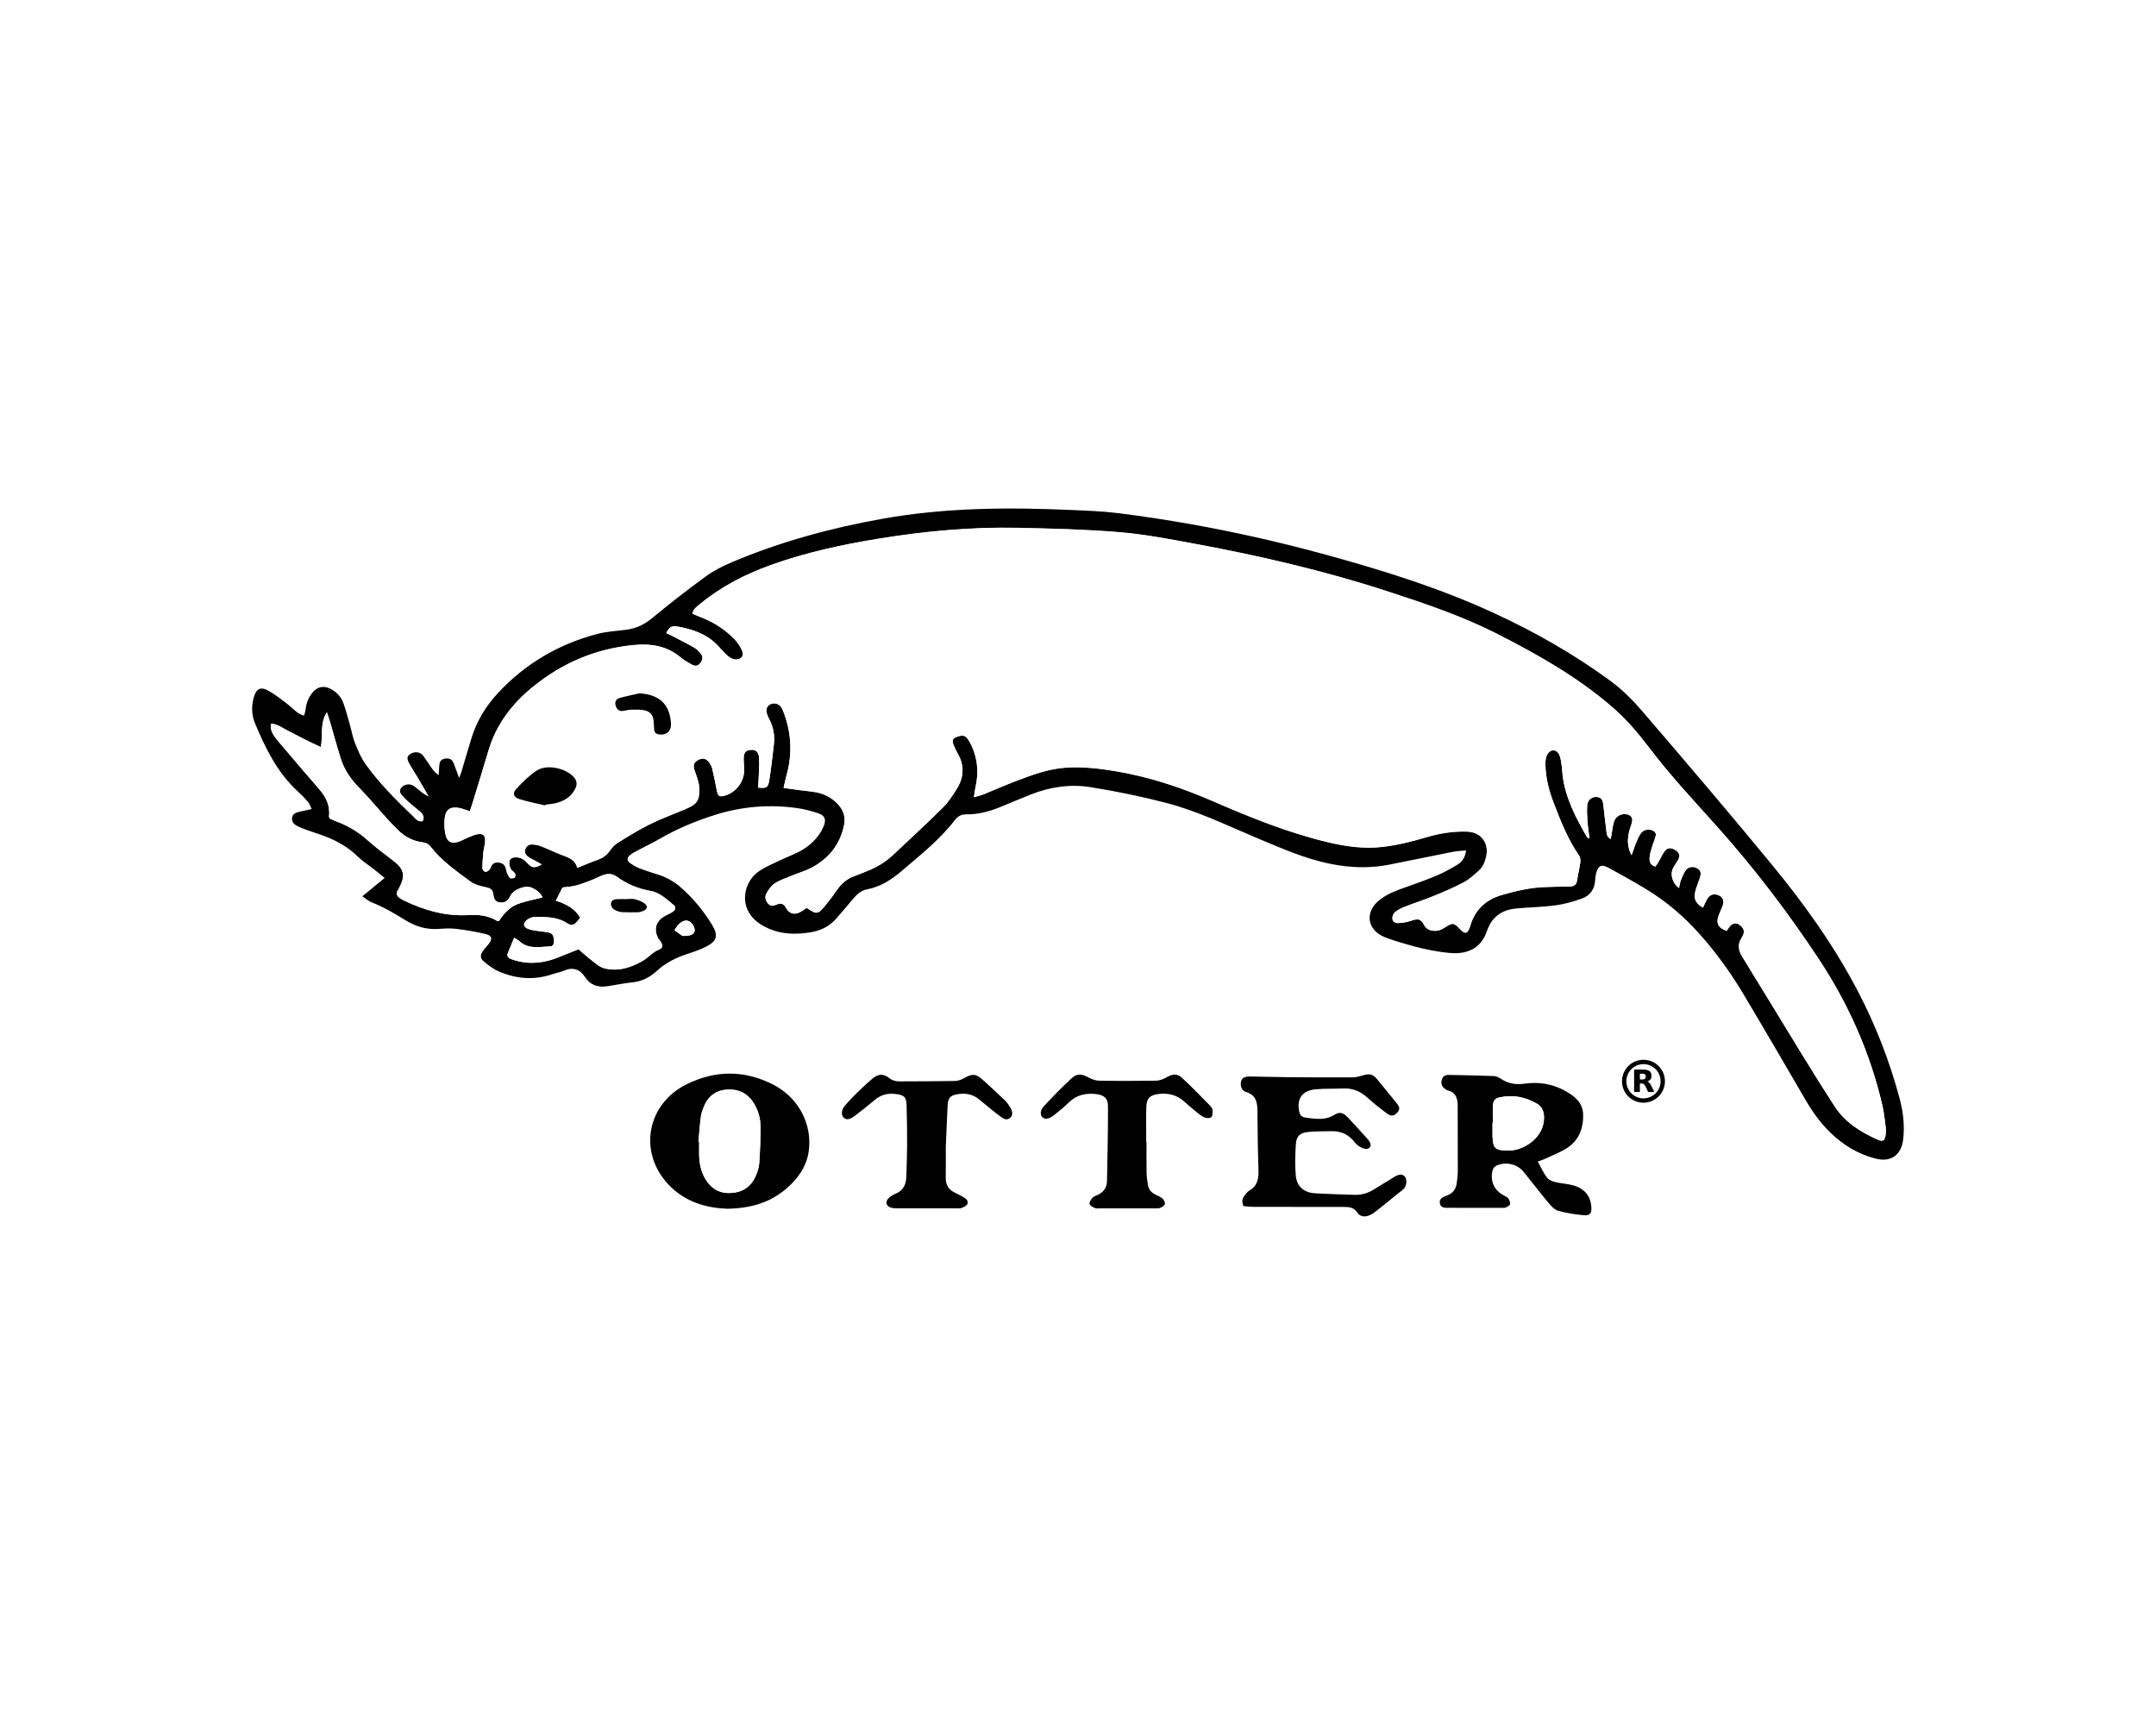 <?xml version="1.0" encoding="UTF-8"?>
<svg id="Ebene_1" data-name="Ebene 1" xmlns="http://www.w3.org/2000/svg" viewBox="0 0 720 576">
  <defs>
    <style>
      .cls-1 {
        fill: #fff;
      }
    </style>
  </defs>
  <rect class="cls-1" x="-11588.52" y="-890.92" width="17023.71" height="2775.23"/>
  <path d="m489.57,283.95c-1.68.18-3.03.23-4.35.48-7.04,1.39-14.07,2.85-21.11,4.25-7.93,1.58-15.75.96-23.52-1.09-7.51-1.98-14.58-5.14-21.7-8.14-9.67-4.08-19.16-8.68-29.34-11.33-8.35-2.18-16.85-3.92-25.38-5.28-6.71-1.07-13.42-.11-19.81,2.4-3.51,1.38-6.97,2.89-10.47,4.3-3.61,1.45-7.35,2.44-11.27,2.39-1.65-.02-2.82.69-3.76,1.92-5.03,6.56-11.5,11.63-17.72,16.96-3.39,2.9-7.06,5.3-11.57,6.15-2.1.39-3.56,1.82-4.88,3.41-1.83,2.19-3.66,4.37-5.56,6.5-2.37,2.66-5.39,4.01-8.91,4.52-4.56.66-9,.59-13.3-1.23-1.1-.46-2.17-1.02-3.16-1.69-7.57-5.09-5.56-14.07-.18-17.64,1.98-1.31,4.2-2.27,6.35-3.3,2.16-1.03,4.4-1.89,6.54-2.94,2.59-1.27,4.85-3.04,6.63-5.32.84-1.07,1.53-2.3,2.03-3.57.82-2.11.3-3.41-1.83-4.13-2.26-.76-4.6-1.38-6.95-1.72-9.25-1.32-18.38-.61-27.31,2.17-6.52,2.03-12.8,4.63-18.73,8.07-2.54,1.48-5.23,2.72-7.82,4.1-.8.43-1.62.91-2.29,1.51-.81.74-.83,1.7.07,2.37.95.7,1.98,1.36,3.08,1.79,2.05.81,4.16,1.47,6.27,2.13,2.95.92,5.55,2.4,7.87,4.44,4.11,3.63,7.53,7.82,10.37,12.49,2.06,3.38,1.55,5.35-1.99,7.15-2.04,1.03-4.24,1.77-6.42,2.49-3.72,1.23-7.16,2.94-10.05,5.6-2.38,2.19-5.06,3.56-8.34,3.88-2.74.27-5.45.87-8.18,1.27-3.06.46-5.62-.25-7.45-3-1.74-2.64-4.09-3.53-7.15-2.18-1.25.55-2.65.77-3.96,1.21-5.96,2.02-11.83,1.51-17.52-.87-1.9-.8-3.67-2.07-5.23-3.44-1.33-1.17-1.21-2.21-.16-3.67.54-.74,1.2-1.4,1.77-2.12,1.38-1.76,1.14-2.86-1.06-3.38-3.21-.76-6.49-1.3-9.76-1.71-1.9-.23-3.87-.12-5.8.02-4.02.3-7.69-.78-11.05-2.84-3.69-2.26-7.38-4.49-11.44-6.05-.98-.38-1.81-1.16-3.06-1.99,2.55-2.1,4.83-3.99,7.45-6.14-1.41-1.14-2.44-2-3.49-2.83-1.88-1.48-3.93-2.78-5.63-4.43-3.1-3.03-6.75-5.09-10.73-6.62-1.97-.76-4.01-1.37-6-2.08-1.04-.37-2.07-.77-3.07-1.24-1.23-.58-2.24-1.44-1.99-2.96.23-1.44,1.51-1.71,2.69-1.99,1.14-.28,2.29-.5,3.86-.85-.49-1-.7-1.79-1.19-2.35-1.08-1.25-2.25-2.44-3.47-3.56-6.84-6.27-10.78-14.38-14.28-22.72-1.15-2.74-1.24-5.75-.4-8.68.79-2.79,2.17-3.64,4.68-2.3,2.48,1.33,4.71,3.15,6.96,4.88,1.58,1.21,2.81,2.91,5.15,3.55.19-.75.42-1.4.5-2.08.23-2.07.97-3.93,2.24-5.56,1.6-2.04,3.85-2.51,6.16-1.3,2.05,1.07,3.51,2.72,4.27,4.87.82,2.34,1.46,4.74,2.13,7.12.58,2.03.91,4.16,1.7,6.1.99,2.45,2.03,4.97,3.56,7.09,4.58,6.37,10.11,11.93,15.79,17.33.87.83,1.65,2.08,3.28,1.68.64-1.27.22-2.3-.77-3.16-1.04-.9-2.15-1.74-3.19-2.64-.83-.72-1.66-1.46-2.41-2.27-.8-.86-1.8-1.75-.81-3.1.76-1.03,2.51-1.47,3.76-.83.73.37,1.35.95,1.99,1.47,1.03.84,2.04,1.71,3.45,2.26-1.22-2.11-2.43-4.24-3.68-6.34-.89-1.5-1.87-2.96-2.73-4.48-1.01-1.76-.92-2.62.21-3.34,1.47-.93,3.23-.8,4.23.47,1.02,1.3,1.88,2.73,2.84,4.08.62.88,1.29,1.73,2.43,2.49.06-1.04.13-2.07.19-3.11.07-1.2.44-2.14,1.81-2.39,1.35-.25,2.41.1,2.95,1.4.63,1.51,1.14,3.07,1.87,5.04.34-.88.58-1.4.74-1.93,1.14-3.79,2.23-7.58,3.39-11.36,1.73-5.64,4.73-10.59,8.7-14.9,9.16-9.94,20.4-16.52,33.45-19.93,3.09-.81,6.36-.95,9.56-1.37,3.28-.43,6.04-1.74,8.64-3.89,5.81-4.81,11.78-9.45,17.88-13.9,2.65-1.93,5.66-3.47,8.69-4.75,16.18-6.83,33.01-11.42,50.29-14.51,20.91-3.74,41.96-3.88,63.07-2.94,5.24.23,10.51.41,15.71,1.06,8.03,1,16.05,2.23,24.02,3.64,14.78,2.62,29.42,5.92,43.9,9.85,19.56,5.31,38.9,11.3,57.36,19.78,13.75,6.31,26.88,13.79,39.09,22.74,3.97,2.91,7.55,6.51,10.76,10.26,14.5,16.91,28.97,33.85,43.12,51.05,11.01,13.37,21.07,27.45,29.06,42.9,5.82,11.23,10.35,22.97,13.62,35.18,1.22,4.55,1.78,9.2,1.17,13.93-.63,4.85-3.96,7.47-8.96,6.24-6-1.48-11.04-4.56-15.39-8.8-3.32-3.22-5.97-6.97-8.3-10.98-6.9-11.84-13.79-23.7-20.82-35.46-4.11-6.88-8.8-13.36-14.12-19.39-5.34-6.06-11.38-11.27-18.29-15.44-4.1-2.47-8.28-4.82-12.48-7.1-2.39-1.3-3.56-.67-4.17,1.95-.17.71-.27,1.45-.3,2.18-.15,2.99-1.68,5.16-4.38,6.14-2.83,1.03-5.8,1.87-8.77,2.27-4.37.59-8.81.65-13.21,1.06-4.83.46-8.16,2.78-9.8,7.59-1.89,5.51-6.25,7.83-12.44,7.26-5.35-.5-10.53-1.73-15.65-3.27-2.03-.61-4.06-1.23-6.02-2.01-6-2.41-6.78-8.54-1.62-12.5,2.51-1.93,5.43-3.06,8.4-4.09,3.65-1.27,7.29-2.58,10.85-4.08,2.28-.96,4.44-2.22,6.57-3.48,1.53-.91,2.65-2.24,2.95-4.81Zm-227.87-20.9c1.82.26,3.35.48,4.87.68,1.83.24,3.66.39,5.48.68,3.1.5,5.77,1.86,7.89,4.19,1.78,1.96,2.5,4.21,1.95,6.87-1.31,6.37-4.96,11.02-10.57,14.08-2.32,1.27-4.94,1.99-7.4,3.02-1.78.74-3.66,1.36-5.24,2.41-1.15.77-2.03,2.08-2.73,3.32-.61,1.08-.36,2.33.53,3.33.9,1.03,1.84.83,2.98.33,1.19-.52,2.22-.35,2.98,1.04,1.18,2.17,2.9,2.57,5.03,1.38.7-.39,1.33-.89,1.93-1.29,3.32,2.26,3.73,2.24,6.2-.76,1.46-1.77,2.85-3.62,4.15-5.51,1.41-2.05,3.23-3.48,5.57-4.32,1.38-.5,2.73-1.09,4.11-1.63,3.21-1.25,6.14-2.95,8.66-5.31,5.57-5.23,11.21-10.39,16.62-15.78,1.99-1.98,3.63-4.4,5.06-6.84,2.15-3.65,2.27-7.49.1-11.29-.55-.95-1.05-1.95-1.43-2.98-.61-1.61-.3-2.18,1.24-2.72,2.07-.72,2.93-.42,4.05,1.6,2.73,4.89,3.27,10.07,2.01,15.49-.2.85-.28,1.73-.5,3.13,1.42-.43,2.36-.64,3.25-.99,3.67-1.48,7.29-3.09,10.99-4.5,5.33-2.02,10.67-4.02,16.47-4.4,5.57-.37,11.04.26,16.49,1.16,11.23,1.86,21.96,5.41,32.38,9.94,12.5,5.43,25.1,10.55,38.42,13.75,6.23,1.5,12.42,2.36,18.86,1.57,4.88-.6,9.58-1.78,14.25-3.18,4.45-1.33,8.98-2.04,13.62-1.88,4.66.17,7.32,3.74,6.37,8.3-.39,1.86-1.12,3.55-2.52,4.81-1.57,1.4-3.16,2.88-5,3.85-3.24,1.72-6.64,3.16-10.04,4.56-3.15,1.29-6.4,2.32-9.57,3.56-1.19.46-2.38,1.06-3.36,1.85-.53.43-.9,1.4-.86,2.11.05,1.06,1.04,1.58,2,1.51,1.44-.11,2.93-.32,4.28-.79,2.25-.78,3.18-.68,4.29,1.38.77,1.43,1.88,1.87,3.35,1.98,1.37.1,2.48-.38,3.6-1.1,2.74-1.73,2.94-1.67,5.26.72,1.5,1.54,2.27,1.36,3.05-.75.06-.17.13-.34.18-.52,1.6-5.55,5.39-8.87,10.82-10.4,4.61-1.3,9.27-2.4,14.1-2.55,2.76-.09,5.52-.17,8.29-.2,1.4-.01,2.23-.49,2.45-1.99.29-2,.81-3.97,1.08-5.97.1-.75.02-1.73-.39-2.32-3.86-5.58-6.3-11.84-8.68-18.11-1.54-4.05-2.55-8.27-2.58-12.64,0-1.06.17-2.27.69-3.14,1.13-1.87,3.2-1.66,4.02.36.44,1.08.57,2.31.74,3.49.16,1.09.17,2.2.31,3.29.96,7.57,4.44,14.15,8.17,20.62.09.16.42.19.81.36-.24-1.89-.54-3.6-.66-5.33-.14-1.92-.27-3.87-.11-5.78.16-1.81,1.65-2.9,3.22-2.73,1.48.16,1.99.9,2.2,2.94.3,2.92.65,5.84,1.02,8.76.11.85.22,1.77,1.42,2.35.15-.94.25-1.64.38-2.33.22-1.17.33-2.38.71-3.5.61-1.8,2.34-2.73,4.16-2.44,1.53.25,2.2,1.2,1.83,2.72-.26,1.07-.72,2.09-.96,3.16-.56,2.48-.7,4.93.84,7.81.64-1.81,1.03-3.1,1.56-4.34.46-1.09.93-2.23,1.65-3.14.95-1.2,2.79-1.39,4.03-.68,1.57.89.57,2.08.36,3.16-.07.36-.28.68-.38,1.03-.41,1.41-.97,2.8-1.16,4.24-.2,1.44-.1,2.96,1.87,3.51.35-.5.7-.91.97-1.38.68-1.2,1.24-2.48,2.02-3.61,1-1.43,2.26-1.51,3.83-.42,1.32.91,1.55,1.83.73,3.29-.49.88-1.12,1.69-1.59,2.58-1.12,2.12-.29,5.07,1.94,6.72.22-.93.32-1.86.65-2.69.46-1.17.93-2.4,1.7-3.37.94-1.17,2.54-1.25,3.77-.51,1.17.7,1.39,1.6.79,3.36-.47,1.39-1.05,2.75-1.43,4.17-.7,2.61.02,4.11,2.52,5.58.56-1.12.98-2.35,1.71-3.34.93-1.25,2.42-1.41,3.72-.7,1.33.73,1.7,1.83,1.1,3.52-.43,1.21-1.05,2.36-1.44,3.58-.75,2.35.2,3.86,2.87,4.65.28-.44.54-.93.88-1.35,1.13-1.39,2.48-1.48,3.79-.29,1.15,1.04,1.45,2.17.29,3.98-1.54,2.41-1.03,4.35.35,6.59,6.68,10.79,13.23,21.67,19.88,32.49,3.56,5.8,7.16,11.58,10.87,17.28,3.44,5.29,8.59,8.49,14.22,11,1.85.83,2.49.41,2.76-1.62.11-.81.12-1.66.02-2.47-.32-2.46-.57-4.94-1.13-7.35-4.09-17.57-11.32-33.83-21.24-48.82-10.21-15.44-21.41-30.16-33.76-43.99-7.79-8.72-15.8-17.23-22.87-26.57-3.66-4.84-7.59-9.46-12.22-13.47-11.58-10.03-24.78-17.51-38.33-24.42-11.76-5.99-24.25-10.2-36.76-14.28-21.29-6.95-43.07-11.97-65.08-16.03-8.14-1.5-16.32-3.07-24.55-3.75-11.28-.93-22.62-1.21-33.95-1.45-15.6-.32-31.1,1.12-46.48,3.63-12.18,1.99-24.24,4.59-35.89,8.77-8.54,3.07-16.55,7.16-23.6,12.96-1.03.85-2.25,1.59-2.66,3.28.98.41,1.87.81,2.78,1.16,4.29,1.62,8.06,4.06,11.25,7.33,1.07,1.09,1.98,2.45,2.58,3.85.72,1.67-.21,2.99-2.04,2.98-.89,0-1.92-.51-2.63-1.11-1.26-1.06-2.31-2.37-3.46-3.56-3.68-3.86-8.44-5.46-13.5-6.35-1.9-.33-2.63.17-3.7,2.18.73.34,1.46.66,2.17,1.03,2.44,1.28,4.91,2.51,7.29,3.89.85.49,1.55,1.3,2.17,2.08.81,1.03.45,2.09-.27,3.04-.73.95-1.7,1.12-2.7.56-1.28-.71-2.61-1.42-3.72-2.36-4.61-3.94-9.98-4.78-15.79-4.23-12.66,1.21-23.81,5.94-33.67,13.95-7.05,5.73-12.29,12.61-14.88,21.4-1.71,5.82-3.52,11.61-5.29,17.41-.28.92-.59,1.83-.89,2.73-1.46-.45-2.57-.93-3.73-1.12-2.77-.47-4.33.57-4.66,3.32-.2,1.71-.15,3.51.17,5.2.57,2.99,2.17,3.71,5.06,2.54.77-.31,1.49-.74,2.25-1.05,1.1-.45,2.2-.98,3.36-1.21,1.95-.39,2.78.38,2.63,2.38-.09,1.28-.46,2.53-.59,3.81-.17,1.73-.3,3.48-.3,5.21,0,.4.54,1.05.94,1.14.39.08.98-.32,1.34-.66.32-.29.46-.79.65-1.2.57-1.23,1.59-1.41,2.77-1.22,1.37.22,1.99,1.05,2.23,2.41.17.94.62,1.9,1.18,2.67.2.27,1.18.19,1.66-.04.23-.11.32-1.05.11-1.41-.36-.61-1.19-.97-1.47-1.6-.34-.76-.55-1.73-.38-2.52.21-.99,1.2-1.29,2.2-1.28,1.59.02,2.74.77,3.8,1.93,1.55,1.71,2.31,1.75,4.79.47-.94-.53-1.7-.97-2.48-1.39-.64-.35-1.34-.63-1.94-1.05-.89-.61-1.45-1.45-1.11-2.58.33-1.09,1.17-1.71,2.27-1.67.99.04,2.02.2,2.94.56,2.4.93,4.72,2.09,7.13,2.99,2.18.81,4.34,1.53,5.04,4.27,2.34-.94,4.44-1.86,6.59-2.62,1.79-.63,3.25-1.55,4.34-3.18.69-1.04,1.68-2.01,2.74-2.67,3.44-2.12,6.89-4.27,10.5-6.06,3.79-1.87,7.77-3.35,11.68-4.97,4.21-1.75,5.12-2.92,4.85-7.53-.11-1.86-.91-3.69-1.51-5.5-.57-1.71-.32-2.66,1.12-3.47,1.52-.85,2.84-.57,3.82.9.4.61.78,1.28.95,1.98.58,2.49,1.07,5.01,1.58,7.52.32,1.58.77,1.91,2.25,1.57,3.69-.85,6.64-4.32,6.79-8.11.05-1.28-.08-2.57-.12-3.86-.08-2.33.52-3.23,2.27-3.4,1.76-.17,2.77.63,2.88,2.84.12,2.46-.09,4.93-.18,7.4-.03.79-.13,1.57-.2,2.35,2.77.27,3.36.04,3.73-2.24.67-4.08,1.14-8.19,1.59-12.3.33-2.99-.22-5.86-1.68-8.53-.26-.48-.47-1-.63-1.53-.48-1.51-.05-2.7,1.15-3.25,1.29-.6,2.83-.19,3.63,1.06.39.61.65,1.32.91,2,2.5,6.77,2.79,13.64.87,20.6-.36,1.3-.63,2.62-1,4.22Zm-80.54,36.63c-.72-1.71-2.07-2.54-3.44-3.2-2.2-1.06-6.28.5-7.29,2.65-.81,1.73-1.77,2.32-3.39,2.23-1.71-.1-2.16-1.39-2.29-2.65-.18-1.77-1.19-2.17-2.71-2.5-1.68-.36-3.51-.81-4.85-1.79-4.73-3.49-9.62-6.85-13.29-11.57-.71-.92-1.5-1.44-2.73-1.58-3.21-.37-5.96-1.82-8.26-4.1-1.31-1.29-2.59-2.61-3.83-3.98-3.03-3.34-5.9-6.83-9.06-10.04-2.77-2.82-4.98-5.93-6.18-9.67-1.32-4.11-2.43-8.28-3.64-12.43-.32-1.08-.7-2.14-1.06-3.21-2.38,3.65-1.26,7.7-2,11.64-2.07-.99-3.9-1.83-5.7-2.73-1.81-.91-3.57-1.92-5.39-2.8-1.76-.84-3.32-2.21-5.51-2.3-.39,1.74.29,3.05,1.13,4.25.84,1.2,1.82,2.31,2.77,3.43,4.06,4.76,8.1,9.54,12.22,14.26,2.29,2.62,3.61,5.52,3.21,9.06-.02.16.12.33.26.68.62.27,1.35.63,2.11.91,3.85,1.4,7.28,3.45,10.36,6.18,2.68,2.38,5.54,4.57,8.4,6.72,4.04,3.03,4.55,5.13,2.14,9.64-.09.16-.18.32-.28.48-.75,1.08-.33,1.91.61,2.58.45.32.93.6,1.42.84,6.82,3.28,13.94,5.32,21.59,4.87,3.39-.2,6.61.12,9.55,1.97.11.07.34-.04.62-.07,1.56-2.34,3.47-4.56,6.21-5.58,2.61-.98,5.41-1.46,8.27-2.2Zm12.57,6.78c-1.78,2.45-2.64,2.9-4.33,1.81-3.39-2.19-7.17-2.11-10.92-2.08-.91,0-1.99.5-2.68,1.12-1.28,1.14-.95,2.31.66,2.88.77.27,1.6.42,2.42.55,1.45.23,2.93.34,4.37.63,1.47.29,1.73,1.48,1.76,2.75.02.89-.18,1.83-1.2,1.87-3.62.16-7.4,1.09-10.51-1.84-.49-.46-1.17-.74-1.61-1.01-.74,1.8-1.36,3.39-2.04,4.95-.41.95-.15,1.61.76,2.02.5.23,1.03.39,1.56.54,5.09,1.51,10.01.87,14.84-1.13,2.11-.87,4.24-1.7,6.4-2.56,1.52,1.29,2.87,2.54,4.33,3.65,1.31.99,2.62,2.25,4.13,2.66,4.61,1.26,8.97-.15,12.9-2.4,1.93-1.11,3.42-3.02,5.63-3.87,1.13-.44,1.09-1.37.62-2.29-.2-.4-.58-.72-.82-1.11-1.9-3.08-1.01-6.19,2.21-7.85.89-.46,1.84-.86,2.65-1.45.79-.58.9-1.45.1-2.12-2.34-1.93-4.65-4.15-7.69-4.69-4.1-.73-7.78-2.22-11.1-4.63-1.87-1.36-3.61-1.27-5.66-.29-2.47,1.19-5.06,2.18-7.68,2.99-1.64.51-3.43.55-4.97.77-.77,1.53-1.46,2.88-2.23,4.41,3.17,1.03,6.25,2.39,8.11,5.69Zm34.88,6.05c2.09-.01,3.16-.57,3.35-1.61.19-1.03-.65-2.6-1.72-3.2-1.26-.71-2.35-.06-3.26.65-.72.56-1.18,1.48-1.75,2.24.84.61,1.67,1.26,2.55,1.82.27.17.71.1.83.11Z"/>
  <path d="m242.73,403.61c-6.71-.27-13.95-2.15-19.57-8.15-10.16-10.86-7.08-27.01,6.34-33.51,9.51-4.6,18.98-4.64,28.43.07,8.52,4.24,13.36,13.07,12.17,22.22-.66,5.1-3.45,9.09-7.18,12.38-5.27,4.66-11.63,6.87-20.19,7Zm-9.49-22.35c.08,0,.17.01.25.02,0,1.47-.02,2.94,0,4.41.05,2.7.57,5.32,1.9,7.69,1.86,3.31,4.66,5.16,8.57,4.98,3.94-.18,6.84-2.02,8.41-5.68.57-1.34,1.08-2.79,1.18-4.22.28-4.12.46-8.25.42-12.38-.03-2.77-.8-5.45-2.32-7.84-2.01-3.16-4.98-4.6-8.65-4.42-3.73.19-6.42,2.07-7.87,5.55-.45,1.1-.9,2.24-1.05,3.41-.37,2.82-.57,5.66-.83,8.49Z"/>
  <path d="m513.54,387.86c1.05,1.9,1.87,3.74,3.05,5.33.57.77,1.75,1.26,2.75,1.51,2.05.5,4.21.57,6.22,1.16,3.69,1.08,5.63,3.61,5.88,7.16.14,2.03-.46,2.93-2.43,2.76-2.91-.26-5.86-.68-8.66-1.48-1.27-.36-2.39-1.66-3.31-2.75-2.83-3.39-5.49-6.91-8.29-10.33-2.05-2.5-5.7-3.33-8.72-2.13-1.06.42-1.54,1.2-1.72,2.29-.55,3.45.84,6.2,4,7.86.49.26,1.09.47,1.37.89.37.56.71,1.34.61,1.94-.08.44-.85.84-1.39,1.1-.39.19-.9.15-1.36.15-5.8,0-11.6.02-17.4-.02-1.25,0-2.88.23-3.27-1.37-.44-1.79,1.25-2.3,2.48-2.79,1.95-.77,2.91-2.15,3.14-4.14.15-1.28.34-2.56.35-3.84.01-7.26-.04-14.52-.04-21.78,0-2.49-.51-4.59-3.35-5.29-.42-.1-.81-.43-1.16-.72-.87-.72-1.1-1.65-.82-2.73.29-1.14,1.08-1.73,2.21-1.71,5.06.09,10.12.18,15.17.38.86.03,1.79.5,2.53,1,2.44,1.64,5.07,1.93,7.92,1.53,4.29-.61,8.44,0,12.37,1.88.08.04.17.07.25.11,3.42,1.84,6.68,3.99,6.78,8.33.11,4.63-1.45,8.76-5.59,11.32-2.24,1.39-4.76,2.34-7.17,3.47-.65.3-1.34.51-2.4.91Zm-14.99-12.99s-.07,0-.11,0c0,1.56-.04,3.13,0,4.69.13,3.84.94,4.58,4.87,4.62.46,0,.92,0,1.38-.03,4.55-.36,11.07-4.42,10.94-11.15-.04-1.91-.7-3.47-2.31-4.43-3.76-2.23-7.85-3.07-12.17-2.2-1.98.4-2.46.98-2.58,3-.11,1.83-.02,3.67-.02,5.51Z"/>
  <path d="m415.28,402.76c-.76-1.61-.35-2.77.53-3.82.41-.49.82-1.06,1.36-1.36,2.81-1.6,3.21-4.09,3.1-7.05-.24-6.61-.28-13.23-.35-19.85-.03-2.79-.64-5.08-3.7-6.02-1.1-.34-1.81-1.21-1.86-2.49-.08-1.85.78-2.73,2.93-2.71,4.23.04,8.47.19,12.7.23,7.18.06,14.36.1,21.54.07,1.16,0,2.36-.31,3.49-.65,2.33-.69,3.41-.5,4.89,1.28,2.18,2.61,4.3,5.27,6.44,7.91.79.97,1.44,1.94.33,3.15-1.12,1.23-2.09,1.43-3.61.29-2.21-1.65-4.39-3.36-6.42-5.22-2.38-2.17-5.04-3.24-8.27-3.07-3.03.16-6.09,0-9.1.29-4.17.41-6.06,2.84-5.53,6.67.27,1.99.73,2.61,2.73,2.85,3.09.38,6.17.87,9.1-.99,1.84-1.16,3.08-.72,4.61.95,2.24,2.44,4.52,4.83,6.7,7.32.47.54.98,1.52.8,2.08-.38,1.19-1.66,1.16-2.58.78-.97-.41-2.01-1.04-2.63-1.86-1.98-2.68-4.57-3.89-7.84-3.82-2.57.06-5.16,0-7.72.25-2.85.28-4.01,1.41-4.18,4.21-.2,3.39-.29,6.81-.03,10.19.27,3.68,2.63,5.84,6.3,6.07,4.41.27,8.82.38,13.23.53,2.36.08,4.55-.52,6.56-1.79,1.87-1.18,3.77-2.3,5.65-3.45.47-.29.92-.62,1.4-.87,1.08-.58,2.22-1.11,3.27-.01.83.86.67,3.07-.29,4.07-.57.59-1.27,1.05-1.92,1.57-2.43,1.97-4.84,3.96-7.3,5.89-.78.61-1.64,1.21-2.57,1.54-1.39.49-2.88.31-3.73-1-1.21-1.88-2.98-1.91-4.84-1.91-9.85,0-19.7,0-29.55-.02-1.26,0-2.52-.17-3.65-.25Z"/>
  <path d="m315.85,382.76c0,2.81.05,6.67-.02,10.53-.05,2.42,1.03,4.01,3.15,5.02.99.48,1.99.97,2.94,1.53.84.49,1.57,1.29,1.11,2.24-.3.6-1.19.98-1.89,1.27-.48.2-1.09.12-1.64.12-6.54,0-13.08.01-19.62,0-.73,0-1.49,0-2.2-.18-1.8-.46-2.2-2.05-.83-3.29.6-.55,1.33-1.04,2.08-1.33,2.72-1.04,3.68-3.15,3.75-5.85.09-3.4.24-6.8.25-10.21.01-4.5-.03-9.01-.17-13.51-.09-2.85-.79-3.44-3.65-3.8-2.61-.33-4.9.24-6.94,1.95-2.19,1.83-4.42,3.62-6.69,5.34-1.74,1.32-2.88,1.44-3.71.62-.87-.86-.87-2.51.4-4.03,1.58-1.9,3.38-3.63,5.15-5.37,1.24-1.23,2.57-2.37,3.89-3.52,1.93-1.7,3.73-1.92,5.7-.35,1.12.89,2.25,1.16,3.56,1.15,6.17-.03,12.34-.02,18.51-.14,1.03-.02,2.14-.46,3.06-.98,2.68-1.51,3.89-1.46,6.16.6,2.52,2.29,5.04,4.58,7.48,6.95.77.75,1.37,1.72,1.9,2.67.58,1.02.72,2.21-.22,3.06-.98.89-2.08.46-3.02-.24-1.18-.88-2.33-1.8-3.48-2.72-1.29-1.04-2.58-2.08-3.84-3.15-1.96-1.64-4.18-2.17-6.7-1.85-2.89.37-3.72,1.12-3.87,3.99-.22,4.13-.36,8.27-.59,13.46Z"/>
  <path d="m382.88,381.49c0,3.4-.04,6.8.02,10.2.02,1.28.25,2.56.43,3.83.22,1.57,1.06,2.69,2.53,3.36.83.38,1.72.75,2.38,1.35.46.42.9,1.31.76,1.84-.14.53-.95,1.01-1.57,1.26-.57.23-1.27.15-1.91.15-6.08,0-12.15,0-18.23,0-.55,0-1.18.12-1.64-.1-.69-.32-1.64-.79-1.79-1.37-.14-.58.46-1.47.95-2.04.39-.46,1.08-.69,1.67-.94,2.09-.9,3.17-2.52,3.21-4.73.16-8.27.34-16.54.33-24.81,0-2.81-1.33-3.89-4.13-4.18-3.36-.34-6.37.31-8.9,2.76-1.58,1.54-3.28,2.96-5.02,4.32-1.75,1.36-3.16,1.48-3.96.56-.71-.83-.64-2.26.74-3.74,2.94-3.16,5.97-6.25,9.14-9.18,1.79-1.66,3.41-1.45,5.56-.28,1.08.59,2.37,1.08,3.58,1.1,6.35.11,12.7.1,19.05,0,1.12-.02,2.32-.46,3.31-1.02,2.11-1.2,3.66-1.48,5.31.04,3.31,3.04,6.43,6.31,9.58,9.51.36.37.68.97.69,1.46.01.77-.02,1.83-.49,2.22-.46.39-1.59.34-2.25.06-.99-.42-1.86-1.16-2.72-1.85-1.36-1.1-2.69-2.24-3.98-3.41-2.41-2.18-5.22-2.93-8.42-2.59-2.95.32-4.2,1.37-4.29,4.32-.12,3.95-.03,7.9-.03,11.86.02,0,.05,0,.07,0Z"/>
  <path class="cls-1" d="m261.7,263.05c.38-1.6.65-2.92,1-4.22,1.92-6.96,1.62-13.83-.87-20.6-.25-.69-.52-1.39-.91-2-.79-1.25-2.33-1.66-3.63-1.06-1.2.56-1.63,1.74-1.15,3.25.17.52.37,1.04.63,1.53,1.46,2.67,2.01,5.54,1.68,8.53-.45,4.11-.92,8.22-1.59,12.3-.37,2.29-.96,2.52-3.73,2.24.07-.78.17-1.56.2-2.35.09-2.47.3-4.94.18-7.4-.11-2.21-1.11-3.01-2.88-2.84-1.75.17-2.35,1.06-2.27,3.4.04,1.29.18,2.58.12,3.86-.16,3.79-3.1,7.26-6.79,8.11-1.47.34-1.93,0-2.25-1.57-.51-2.51-1-5.02-1.58-7.52-.16-.7-.54-1.38-.95-1.98-.98-1.47-2.3-1.75-3.82-.9-1.45.81-1.69,1.76-1.12,3.47.6,1.81,1.4,3.64,1.51,5.5.27,4.61-.64,5.78-4.85,7.53-3.91,1.63-7.89,3.1-11.68,4.97-3.62,1.79-7.06,3.94-10.5,6.06-1.07.66-2.05,1.63-2.74,2.67-1.09,1.64-2.54,2.55-4.34,3.18-2.15.76-4.25,1.68-6.59,2.62-.71-2.74-2.87-3.46-5.04-4.27-2.41-.9-4.73-2.06-7.13-2.99-.92-.36-1.95-.52-2.94-.56-1.1-.04-1.94.57-2.27,1.67-.34,1.14.22,1.97,1.11,2.58.6.41,1.3.69,1.94,1.05.77.43,1.54.87,2.48,1.39-2.48,1.27-3.24,1.24-4.79-.47-1.05-1.16-2.21-1.91-3.8-1.93-1-.01-1.99.29-2.2,1.28-.17.79.04,1.76.38,2.52.28.63,1.11.99,1.47,1.6.21.36.12,1.3-.11,1.41-.48.23-1.46.31-1.66.04-.56-.77-1.02-1.73-1.18-2.67-.24-1.37-.86-2.19-2.23-2.41-1.18-.19-2.21,0-2.77,1.22-.19.42-.34.91-.65,1.2-.36.34-.95.74-1.34.66-.39-.09-.94-.74-.94-1.14,0-1.74.12-3.48.3-5.21.13-1.28.5-2.53.59-3.81.15-2-.68-2.77-2.63-2.38-1.15.23-2.25.76-3.36,1.21-.77.31-1.49.74-2.25,1.05-2.89,1.17-4.49.46-5.06-2.54-.32-1.69-.37-3.49-.17-5.2.32-2.75,1.88-3.79,4.66-3.32,1.16.2,2.27.67,3.73,1.12.29-.89.6-1.81.89-2.73,1.77-5.8,3.58-11.59,5.29-17.41,2.59-8.79,7.83-15.67,14.88-21.4,9.86-8.01,21.01-12.74,33.67-13.95,5.81-.56,11.18.29,15.79,4.23,1.11.95,2.43,1.65,3.72,2.36,1,.56,1.97.39,2.7-.56.72-.95,1.08-2.01.27-3.04-.62-.78-1.32-1.59-2.17-2.08-2.38-1.38-4.85-2.62-7.29-3.89-.71-.37-1.44-.69-2.17-1.03,1.07-2.01,1.8-2.51,3.7-2.18,5.07.89,9.83,2.48,13.5,6.35,1.14,1.2,2.2,2.5,3.46,3.56.7.59,1.74,1.1,2.63,1.11,1.83.02,2.76-1.31,2.04-2.98-.6-1.4-1.52-2.75-2.58-3.85-3.18-3.27-6.96-5.71-11.25-7.33-.91-.35-1.81-.75-2.78-1.16.41-1.69,1.63-2.43,2.66-3.28,7.05-5.8,15.06-9.89,23.6-12.96,11.65-4.19,23.7-6.79,35.89-8.77,15.39-2.51,30.88-3.95,46.48-3.63,11.32.23,22.67.52,33.95,1.45,8.23.68,16.41,2.25,24.55,3.75,22.01,4.06,43.79,9.09,65.08,16.03,12.51,4.08,25,8.28,36.76,14.28,13.55,6.91,26.75,14.39,38.33,24.42,4.63,4.01,8.56,8.63,12.22,13.47,7.07,9.34,15.08,17.85,22.87,26.57,12.35,13.82,23.56,28.55,33.76,43.99,9.91,15,17.15,31.26,21.24,48.82.56,2.41.8,4.89,1.13,7.35.11.81.09,1.66-.02,2.47-.26,2.04-.9,2.45-2.76,1.62-5.63-2.51-10.78-5.71-14.22-11-3.71-5.71-7.31-11.48-10.87-17.28-6.65-10.82-13.2-21.69-19.88-32.49-1.38-2.24-1.89-4.18-.35-6.59,1.16-1.81.86-2.94-.29-3.98-1.31-1.19-2.66-1.1-3.79.29-.34.42-.6.91-.88,1.35-2.67-.79-3.62-2.3-2.87-4.65.39-1.22,1-2.37,1.44-3.58.61-1.7.24-2.8-1.1-3.52-1.3-.71-2.79-.55-3.72.7-.74.99-1.15,2.22-1.71,3.34-2.5-1.48-3.23-2.98-2.53-5.58.38-1.42.96-2.78,1.43-4.17.6-1.76.38-2.67-.79-3.36-1.23-.73-2.83-.66-3.77.51-.77.96-1.23,2.2-1.7,3.37-.33.83-.44,1.76-.65,2.69-2.22-1.65-3.06-4.6-1.94-6.72.47-.89,1.1-1.7,1.59-2.58.82-1.46.59-2.38-.73-3.29-1.58-1.09-2.84-1.01-3.83.42-.78,1.13-1.33,2.41-2.02,3.61-.27.47-.62.88-.97,1.38-1.97-.54-2.07-2.07-1.87-3.51.2-1.44.75-2.83,1.16-4.24.1-.35.31-.68.38-1.03.21-1.08,1.2-2.27-.36-3.16-1.24-.71-3.08-.52-4.03.68-.72.91-1.19,2.05-1.65,3.14-.52,1.24-.92,2.53-1.56,4.34-1.54-2.88-1.4-5.34-.84-7.81.24-1.07.7-2.1.96-3.16.37-1.52-.3-2.47-1.83-2.72-1.82-.29-3.55.64-4.16,2.44-.38,1.12-.49,2.33-.71,3.5-.13.69-.23,1.39-.38,2.33-1.2-.58-1.31-1.49-1.42-2.35-.37-2.92-.72-5.84-1.02-8.76-.21-2.04-.72-2.79-2.2-2.94-1.57-.17-3.06.92-3.22,2.73-.16,1.91-.02,3.86.11,5.78.12,1.73.42,3.44.66,5.33-.39-.17-.72-.2-.81-.36-3.73-6.47-7.22-13.05-8.17-20.62-.14-1.09-.14-2.2-.31-3.29-.18-1.18-.3-2.4-.74-3.49-.82-2.03-2.9-2.23-4.02-.36-.53.88-.7,2.09-.69,3.14.03,4.37,1.04,8.59,2.58,12.64,2.38,6.27,4.82,12.53,8.68,18.11.41.59.49,1.57.39,2.32-.27,2-.78,3.97-1.08,5.97-.22,1.5-1.05,1.98-2.45,1.99-2.76.02-5.52.11-8.29.2-4.82.15-9.49,1.25-14.1,2.55-5.43,1.53-9.22,4.85-10.82,10.4-.05.18-.12.35-.18.52-.78,2.11-1.55,2.29-3.05.75-2.32-2.39-2.51-2.45-5.26-.72-1.13.71-2.23,1.2-3.6,1.1-1.47-.11-2.58-.55-3.35-1.98-1.11-2.06-2.03-2.16-4.29-1.38-1.36.47-2.84.68-4.28.79-.96.07-1.95-.45-2-1.51-.03-.71.33-1.68.86-2.11.98-.79,2.17-1.39,3.36-1.85,3.17-1.24,6.42-2.27,9.57-3.56,3.4-1.39,6.8-2.84,10.04-4.56,1.83-.97,3.43-2.45,5-3.85,1.4-1.25,2.14-2.95,2.52-4.81.95-4.55-1.71-8.13-6.37-8.3-4.63-.16-9.17.55-13.62,1.88-4.67,1.4-9.37,2.57-14.25,3.18-6.44.8-12.63-.07-18.86-1.57-13.31-3.2-25.92-8.32-38.42-13.75-10.42-4.53-21.15-8.07-32.38-9.94-5.45-.91-10.93-1.53-16.49-1.16-5.8.39-11.14,2.38-16.47,4.4-3.7,1.4-7.32,3.01-10.99,4.5-.89.36-1.83.57-3.25.99.22-1.4.3-2.28.5-3.13,1.25-5.42.71-10.6-2.01-15.49-1.13-2.02-1.98-2.32-4.05-1.6-1.55.54-1.85,1.11-1.24,2.72.39,1.03.89,2.03,1.43,2.98,2.17,3.79,2.06,7.63-.1,11.29-1.43,2.43-3.07,4.86-5.06,6.84-5.41,5.39-11.06,10.54-16.62,15.78-2.51,2.36-5.45,4.06-8.66,5.31-1.37.53-2.72,1.13-4.11,1.63-2.33.84-4.15,2.28-5.57,4.32-1.31,1.89-2.69,3.73-4.15,5.51-2.47,3-2.88,3.03-6.2.76-.6.4-1.23.9-1.93,1.29-2.12,1.19-3.84.79-5.03-1.38-.76-1.39-1.79-1.56-2.98-1.04-1.13.5-2.07.69-2.98-.33-.89-1.01-1.13-2.25-.53-3.33.69-1.24,1.58-2.55,2.73-3.32,1.58-1.06,3.46-1.67,5.24-2.41,2.46-1.02,5.08-1.75,7.4-3.02,5.61-3.07,9.26-7.72,10.57-14.08.55-2.66-.17-4.91-1.95-6.87-2.12-2.34-4.8-3.69-7.89-4.19-1.82-.29-3.65-.45-5.48-.68-1.53-.2-3.05-.42-4.87-.68Zm-79.67,5.88c.03-.08.06-.17.09-.25,1.27-.19,2.58-.24,3.81-.59,2.76-.77,5.02-2.23,6.27-4.96.6-1.32.42-2.45-.51-3.56-2.59-3.07-9.06-4.51-12.43-2.29-2.5,1.64-4.69,3.82-6.75,6.02-1.48,1.58-1.09,2.87,1,3.53,2.78.88,5.67,1.41,8.52,2.09Zm31.53-37.41c-2.22.51-4.47.94-6.66,1.57-1.22.35-1.72,1.33-1.29,2.62.39,1.16,1.11,1.9,2.46,1.69.91-.14,1.81-.39,2.72-.41,1.45-.03,2.93-.07,4.34.19,1.91.36,3.02,1.63,3.13,3.66.05.92.14,1.83.19,2.75.07,1.14.78,1.58,1.8,1.69,2.34.24,3.94-1.15,3.81-3.56-.32-5.92-3.26-9.77-10.52-10.18Z"/>
  <path class="cls-1" d="m181.16,299.68c-2.85.74-5.66,1.22-8.27,2.2-2.73,1.02-4.64,3.24-6.21,5.58-.28.04-.51.15-.62.07-2.94-1.85-6.16-2.17-9.55-1.97-7.65.45-14.77-1.59-21.59-4.87-.5-.24-.98-.52-1.42-.84-.93-.67-1.36-1.5-.61-2.58.1-.15.19-.31.28-.48,2.41-4.51,1.89-6.61-2.14-9.64-2.87-2.15-5.72-4.35-8.4-6.72-3.08-2.73-6.51-4.78-10.36-6.18-.76-.28-1.5-.64-2.11-.91-.14-.35-.28-.52-.26-.68.39-3.54-.93-6.44-3.21-9.06-4.12-4.71-8.16-9.49-12.22-14.26-.95-1.12-1.93-2.23-2.77-3.43-.84-1.2-1.53-2.5-1.13-4.25,2.19.09,3.76,1.45,5.51,2.3,1.82.88,3.58,1.89,5.39,2.8,1.8.9,3.63,1.74,5.7,2.73.74-3.94-.38-7.98,2-11.64.35,1.07.74,2.13,1.06,3.21,1.22,4.14,2.33,8.32,3.64,12.43,1.2,3.74,3.41,6.85,6.18,9.67,3.16,3.22,6.03,6.7,9.06,10.04,1.23,1.36,2.52,2.68,3.83,3.98,2.29,2.27,5.05,3.72,8.26,4.1,1.23.14,2.02.66,2.73,1.58,3.67,4.71,8.56,8.07,13.29,11.57,1.34.99,3.17,1.43,4.85,1.79,1.52.33,2.52.73,2.71,2.5.13,1.26.58,2.56,2.29,2.65,1.63.09,2.58-.5,3.39-2.23,1.01-2.15,5.09-3.72,7.29-2.65,1.37.66,2.72,1.49,3.44,3.2Z"/>
  <path class="cls-1" d="m193.73,306.45c-1.86-3.3-4.93-4.66-8.11-5.69.78-1.53,1.46-2.89,2.23-4.41,1.54-.22,3.33-.26,4.97-.77,2.62-.82,5.21-1.8,7.68-2.99,2.04-.99,3.78-1.08,5.66.29,3.32,2.41,7,3.9,11.1,4.63,3.04.54,5.35,2.77,7.69,4.69.8.66.69,1.54-.1,2.12-.81.59-1.75.99-2.65,1.45-3.22,1.66-4.11,4.78-2.21,7.85.24.39.61.7.82,1.11.47.93.51,1.86-.62,2.29-2.21.85-3.7,2.77-5.63,3.87-3.93,2.25-8.29,3.66-12.9,2.4-1.51-.41-2.82-1.67-4.13-2.66-1.46-1.11-2.81-2.36-4.33-3.65-2.16.86-4.29,1.69-6.4,2.56-4.83,2-9.75,2.64-14.84,1.13-.53-.16-1.06-.32-1.56-.54-.9-.41-1.17-1.07-.76-2.02.68-1.57,1.31-3.16,2.04-4.95.44.27,1.12.55,1.61,1.01,3.11,2.92,6.89,2,10.51,1.84,1.02-.05,1.22-.98,1.2-1.87-.03-1.27-.29-2.46-1.76-2.75-1.44-.29-2.92-.4-4.37-.63-.82-.13-1.64-.27-2.42-.55-1.62-.57-1.94-1.74-.66-2.88.69-.62,1.77-1.11,2.68-1.12,3.76-.03,7.53-.12,10.92,2.08,1.68,1.09,2.55.64,4.33-1.81Zm15.47-6.24v.03c-.91,0-1.83-.03-2.74,0-1.03.04-2.2.13-2.38,1.36-.18,1.22.68,2.04,1.77,2.49.58.24,1.22.46,1.84.49,1.73.08,3.47.09,5.21.05.62-.02,1.27-.18,1.86-.41,1.51-.6,1.73-1.66.4-2.62-.92-.66-2.09-1.06-3.21-1.34-.86-.21-1.82-.04-2.73-.04Z"/>
  <path class="cls-1" d="m228.61,312.51c-.12-.01-.56.07-.83-.11-.88-.56-1.7-1.21-2.55-1.82.57-.76,1.02-1.67,1.75-2.24.91-.71,1.99-1.36,3.26-.65,1.07.6,1.91,2.17,1.72,3.2-.19,1.05-1.26,1.6-3.35,1.61Z"/>
  <path class="cls-1" d="m233.24,381.26c.27-2.83.46-5.67.83-8.49.15-1.16.6-2.31,1.05-3.41,1.45-3.48,4.14-5.36,7.87-5.55,3.67-.18,6.63,1.26,8.65,4.42,1.52,2.39,2.3,5.07,2.32,7.84.04,4.13-.14,8.26-.42,12.38-.1,1.43-.61,2.88-1.18,4.22-1.56,3.66-4.47,5.5-8.41,5.68-3.9.18-6.7-1.66-8.57-4.98-1.33-2.37-1.85-4.98-1.9-7.69-.03-1.47,0-2.94,0-4.41-.08,0-.17-.01-.25-.02Z"/>
  <path class="cls-1" d="m498.55,374.87c0-1.84-.09-3.68.02-5.51.13-2.02.6-2.6,2.58-3,4.33-.86,8.41-.03,12.17,2.2,1.61.95,2.27,2.52,2.31,4.43.13,6.73-6.39,10.79-10.94,11.15-.46.04-.92.03-1.38.03-3.94-.03-4.74-.77-4.87-4.62-.05-1.56,0-3.12,0-4.69.04,0,.07,0,.11,0Z"/>
  <path d="m182.03,268.93c-2.85-.68-5.74-1.21-8.52-2.09-2.09-.67-2.48-1.95-1-3.53,2.05-2.2,4.25-4.38,6.75-6.02,3.37-2.22,9.85-.78,12.43,2.29.94,1.11,1.11,2.24.51,3.56-1.24,2.73-3.51,4.19-6.27,4.96-1.23.34-2.54.4-3.81.59-.03.08-.06.17-.09.25Z"/>
  <path d="m213.56,231.52c7.26.41,10.21,4.27,10.52,10.18.13,2.41-1.47,3.8-3.81,3.56-1.02-.1-1.74-.55-1.8-1.69-.05-.92-.14-1.83-.19-2.75-.11-2.03-1.22-3.3-3.13-3.66-1.41-.27-2.9-.22-4.34-.19-.91.02-1.81.27-2.72.41-1.35.21-2.07-.52-2.46-1.69-.43-1.28.07-2.27,1.29-2.62,2.19-.62,4.43-1.05,6.66-1.57Z"/>
  <path d="m209.2,300.21c.91,0,1.87-.17,2.73.04,1.12.27,2.29.67,3.21,1.34,1.33.96,1.11,2.02-.4,2.62-.58.23-1.23.4-1.86.41-1.73.04-3.47.03-5.21-.05-.62-.03-1.26-.25-1.84-.49-1.09-.45-1.95-1.27-1.77-2.49.18-1.23,1.36-1.32,2.38-1.36.91-.03,1.83,0,2.74,0v-.03Z"/>
  <g>
    <path d="m556.01,361.04c0,3.96-3.22,7.17-7.18,7.17-3.96,0-7.16-3.21-7.16-7.17,0-3.96,3.2-7.17,7.17-7.17,3.98,0,7.17,3.23,7.17,7.17Zm-1.45,0c0-3.2-2.6-5.71-5.71-5.71-3.16,0-5.72,2.55-5.72,5.71,0,3.16,2.55,5.71,5.71,5.72,3.13,0,5.71-2.53,5.72-5.71Z"/>
    <path d="m550.09,361.11s.02.01.03.01c.33.09.59.29.8.56.17.21.3.43.42.67.37.74.73,1.47,1.1,2.21,0,.02.01.03.02.06h-2.05s-.02-.05-.03-.07c-.29-.59-.58-1.17-.87-1.76-.09-.17-.18-.34-.29-.5-.13-.18-.29-.33-.5-.41-.16-.06-.32-.09-.49-.09-.18,0-.37,0-.55,0-.01,0-.02,0-.04,0v2.83h-1.92s0,0,0,0c0,0,0,0,0,0,0-.01,0-.03,0-.04,0-2.47,0-4.95,0-7.42,0,0,0-.01,0-.02.02,0,.04,0,.06,0,1.01,0,2.01,0,3.02,0,.41,0,.81.04,1.21.14.26.07.51.16.74.3.35.22.57.53.68.92.12.45.13.91,0,1.37-.12.46-.4.79-.81,1.03-.14.08-.3.15-.45.2-.02,0-.04.02-.08.03Zm-2.45-.66s.03,0,.04,0c.28,0,.56,0,.84,0,.19,0,.38-.02.56-.09.24-.09.4-.26.47-.51.06-.24.06-.47,0-.71-.07-.28-.24-.47-.52-.54-.16-.04-.32-.07-.48-.07-.29,0-.57,0-.86,0-.02,0-.03,0-.05,0v1.92Z"/>
  </g>
</svg>